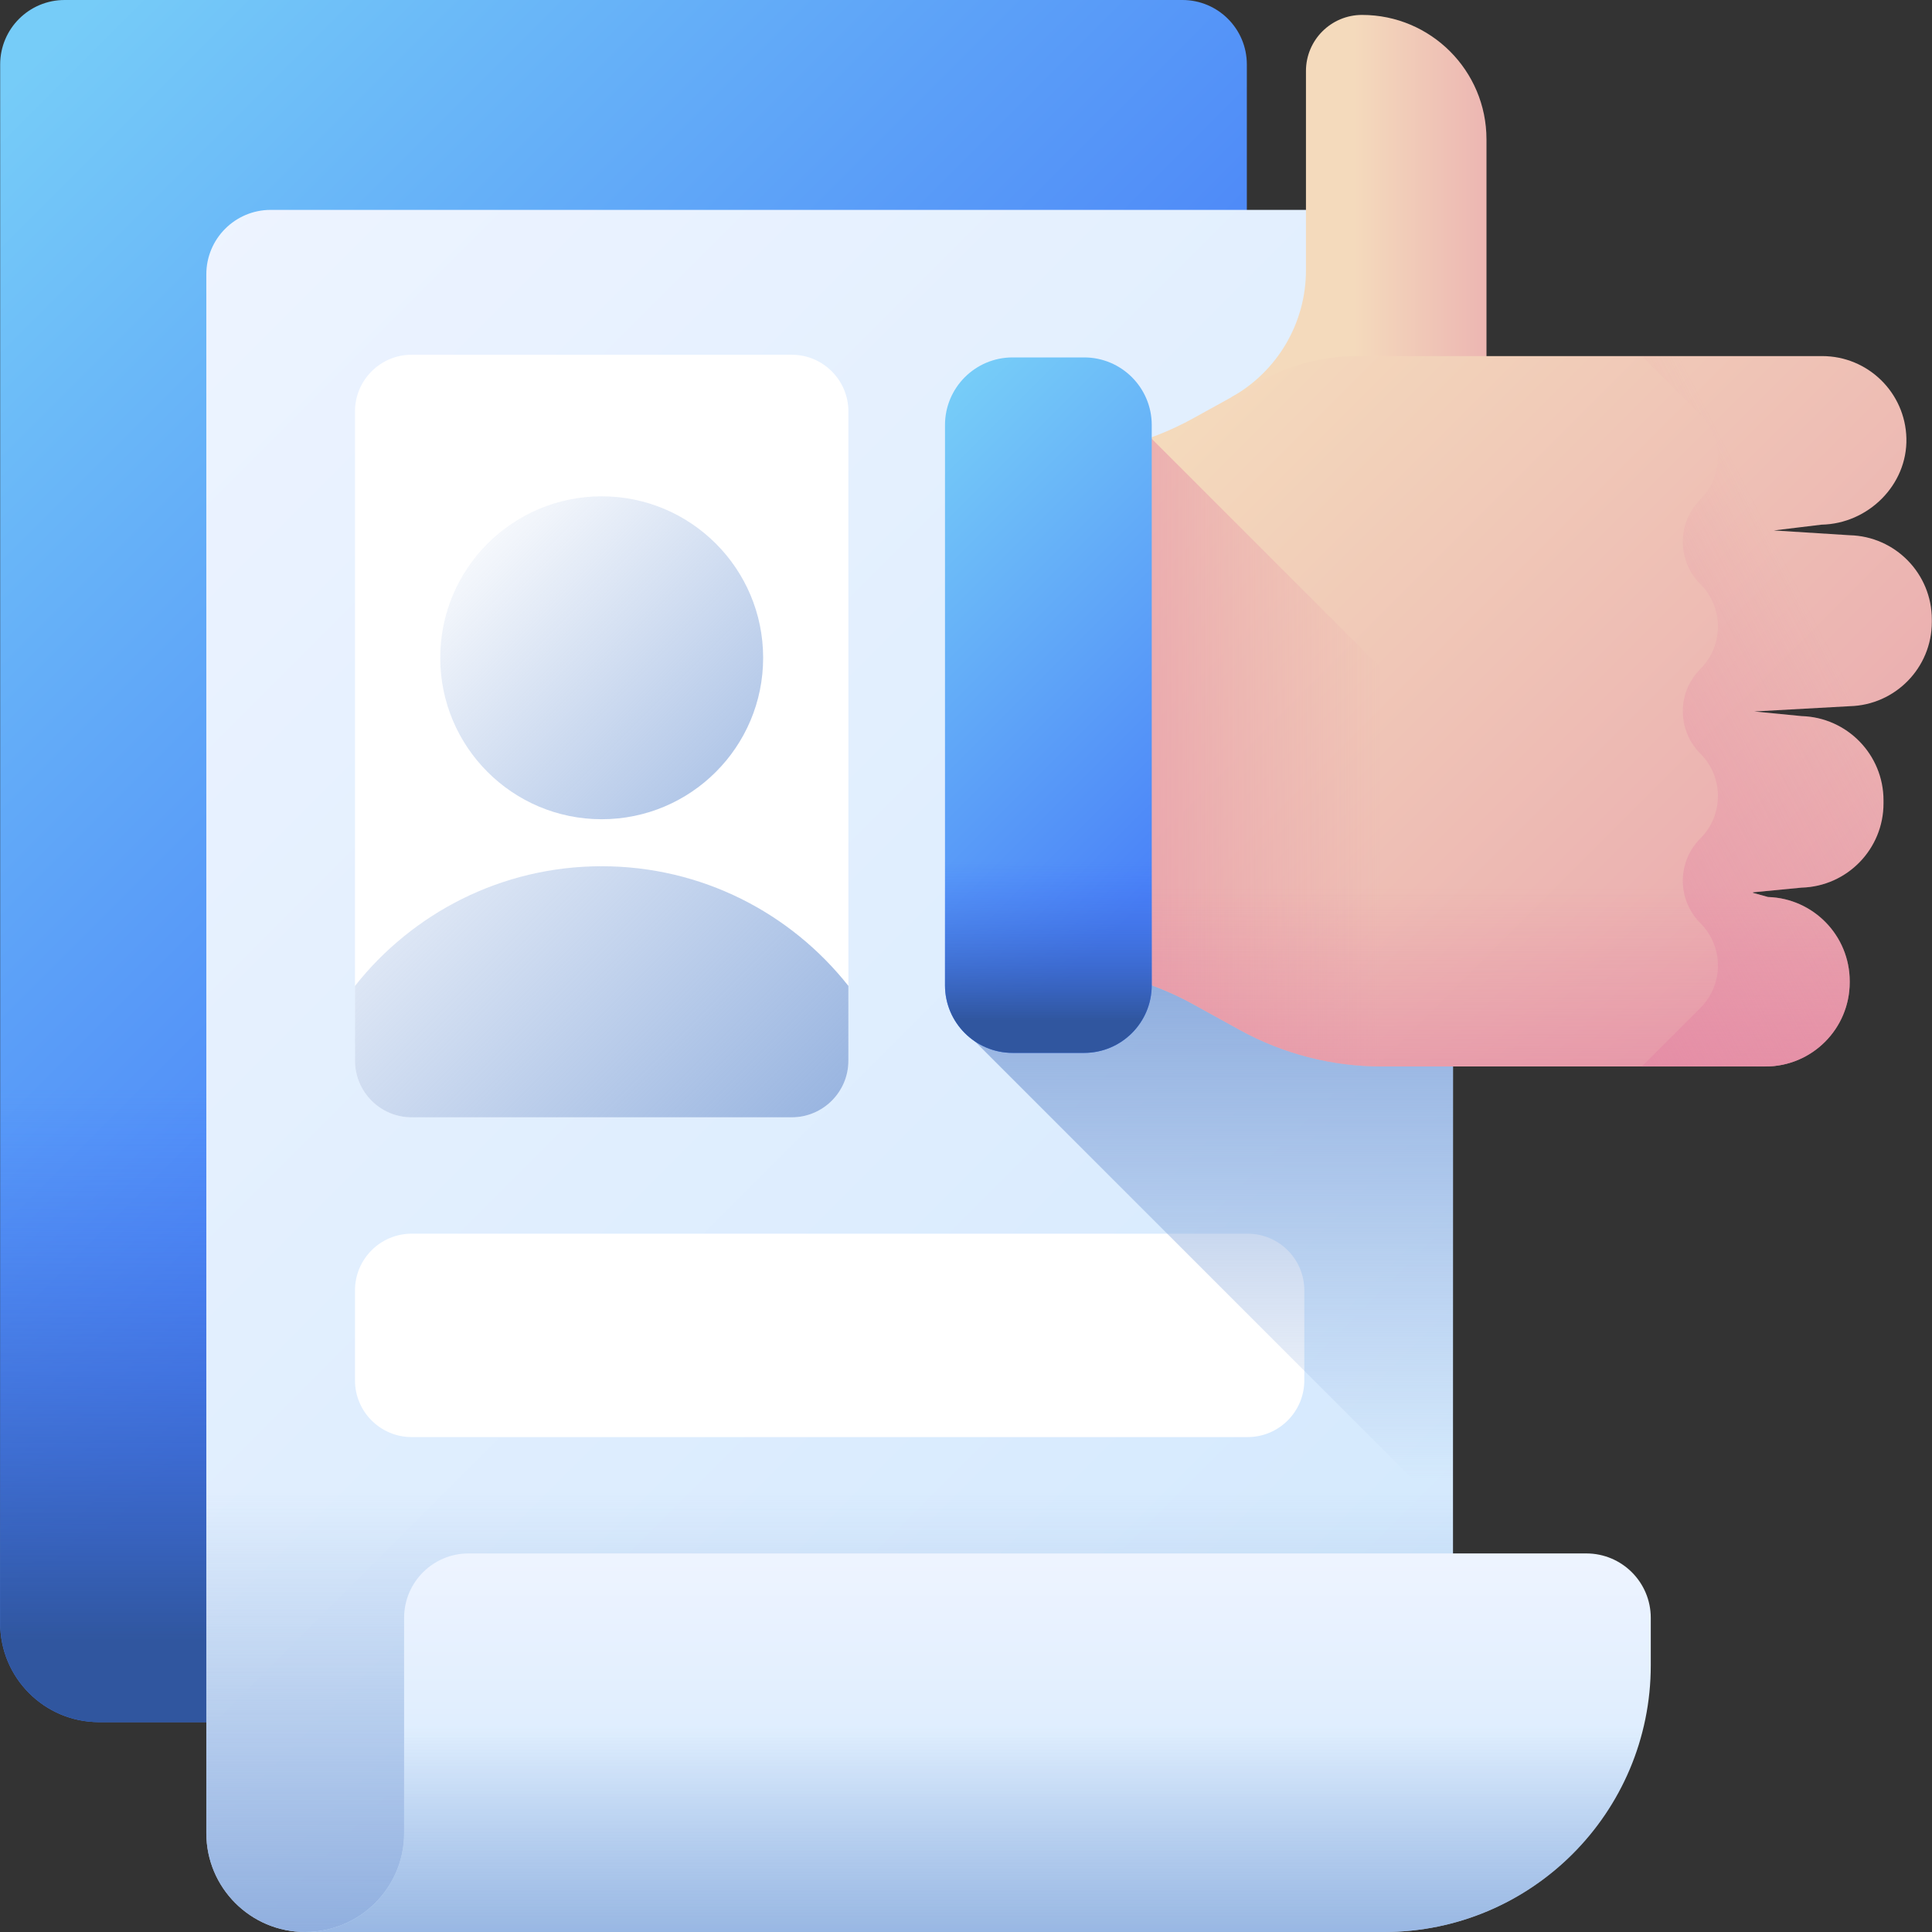 <svg id="Capa_1" enable-background="new 0 0 510 510" height="512" viewBox="0 0 510 510" width="512" xmlns="http://www.w3.org/2000/svg" xmlns:xlink="http://www.w3.org/1999/xlink"><rect x="0" y="0" width="510" height="510" fill="#333333" stroke="none"/><linearGradient id="lg1"><stop offset="0" stop-color="#76ccf8"/><stop offset=".833" stop-color="#518ef8"/><stop offset="1" stop-color="#4981f8"/></linearGradient><linearGradient id="SVGID_1_" gradientUnits="userSpaceOnUse" x1="-17.869" x2="187.037" xlink:href="#lg1" y1="42.177" y2="247.083"/><linearGradient id="lg2"><stop offset="0" stop-color="#4071f7" stop-opacity="0"/><stop offset="1" stop-color="#30569f"/></linearGradient><linearGradient id="SVGID_2_" gradientUnits="userSpaceOnUse" x1="164.589" x2="164.589" xlink:href="#lg2" y1="287.263" y2="432.949"/><linearGradient id="lg3"><stop offset="0" stop-color="#eef4ff"/><stop offset="1" stop-color="#cfe7fd"/></linearGradient><linearGradient id="SVGID_3_" gradientUnits="userSpaceOnUse" x1="14.964" x2="435.32" xlink:href="#lg3" y1="75.993" y2="496.348"/><linearGradient id="lg4"><stop offset="0" stop-color="#8aaadc" stop-opacity="0"/><stop offset="1" stop-color="#8aaadc"/></linearGradient><linearGradient id="SVGID_4_" gradientUnits="userSpaceOnUse" x1="319.254" x2="319.254" xlink:href="#lg4" y1="391" y2="249.414"/><linearGradient id="SVGID_5_" gradientUnits="userSpaceOnUse" x1="119.377" x2="225.276" xlink:href="#lg4" y1="134.183" y2="240.081"/><linearGradient id="SVGID_6_" gradientUnits="userSpaceOnUse" x1="79.319" x2="216.996" xlink:href="#lg4" y1="193.303" y2="330.98"/><linearGradient id="SVGID_7_" gradientUnits="userSpaceOnUse" x1="219.008" x2="219.008" xlink:href="#lg4" y1="393.789" y2="519.819"/><linearGradient id="SVGID_8_" gradientUnits="userSpaceOnUse" x1="258.166" x2="258.166" xlink:href="#lg3" y1="410.068" y2="507.32"/><linearGradient id="SVGID_9_" gradientUnits="userSpaceOnUse" x1="258.166" x2="258.166" xlink:href="#lg4" y1="456" y2="525.116"/><linearGradient id="lg5"><stop offset="0" stop-color="#f4dabc"/><stop offset=".003" stop-color="#f4dabc"/><stop offset="1" stop-color="#e9a6ae"/></linearGradient><linearGradient id="SVGID_10_" gradientUnits="userSpaceOnUse" x1="357.289" x2="407.824" xlink:href="#lg5" y1="54.435" y2="54.435"/><linearGradient id="SVGID_11_" gradientUnits="userSpaceOnUse" x1="312.495" x2="475.146" xlink:href="#lg5" y1="110.127" y2="272.779"/><linearGradient id="lg6"><stop offset="0" stop-color="#e487a4" stop-opacity="0"/><stop offset="1" stop-color="#e487a4"/></linearGradient><linearGradient id="SVGID_12_" gradientUnits="userSpaceOnUse" x1="364.622" x2="243.889" xlink:href="#lg6" y1="198.528" y2="198.528"/><linearGradient id="SVGID_13_" gradientUnits="userSpaceOnUse" x1="374.941" x2="374.941" xlink:href="#lg6" y1="234.667" y2="327.372"/><linearGradient id="SVGID_14_" gradientUnits="userSpaceOnUse" x1="483.425" x2="346.39" xlink:href="#lg6" y1="171.841" y2="242.186"/><linearGradient id="SVGID_15_" gradientTransform="matrix(0 -1 -1 0 477.497 -1376.831)" gradientUnits="userSpaceOnUse" x1="-1564.594" x2="-1564.594" y1="191.61" y2="216.659"><stop offset="0" stop-color="#e9a6ae" stop-opacity="0"/><stop offset="1" stop-color="#e09380"/></linearGradient><linearGradient id="SVGID_16_" gradientUnits="userSpaceOnUse" x1="223.3" x2="315.706" xlink:href="#lg1" y1="132.7" y2="225.107"/><linearGradient id="SVGID_17_" gradientUnits="userSpaceOnUse" x1="276.743" x2="276.743" xlink:href="#lg2" y1="227.333" y2="269.339"/><g><path d="m312.126 0h-295.073c-9.393 0-17.008 7.615-17.008 17.008v411.485c0 14.418 11.688 26.106 26.106 26.106h232.578c38.884 0 70.406-31.522 70.406-70.406v-367.185c-.001-9.393-7.616-17.008-17.009-17.008z" fill="url(#SVGID_1_)"/><path d="m.045 263.505v164.988c0 14.418 11.688 26.106 26.106 26.106h232.578c38.884 0 70.406-31.522 70.406-70.406v-120.688z" fill="url(#SVGID_2_)"/><path d="m313.146 510h-232.577c-14.418 0-26.106-11.688-26.106-26.106v-411.484c0-9.393 7.615-17.008 17.008-17.008h295.073c9.393 0 17.008 7.615 17.008 17.008v367.184c.001 38.884-31.521 70.406-70.406 70.406z" fill="url(#SVGID_3_)"/><path d="m329.34 379.352h-220.664c-8.266 0-14.967-6.701-14.967-14.967v-23.757c0-8.266 6.701-14.967 14.967-14.967h220.664c8.266 0 14.967 6.701 14.967 14.967v23.757c0 8.267-6.701 14.967-14.967 14.967z" fill="#fff"/><path d="m383.553 242h-128.598v30.5l128.598 128.597z" fill="url(#SVGID_4_)"/><path d="m208.989 294.946h-100.313c-8.266 0-14.967-6.701-14.967-14.967v-171.37c0-8.266 6.701-14.967 14.967-14.967h100.313c8.266 0 14.967 6.701 14.967 14.967v171.37c-.001 8.266-6.702 14.967-14.967 14.967z" fill="#fff"/><circle cx="158.832" cy="173.637" fill="url(#SVGID_5_)" r="42.619"/><path d="m208.989 294.946c8.266 0 14.967-6.701 14.967-14.967v-19.72c-15.195-19.234-38.709-31.592-65.123-31.592s-49.928 12.359-65.123 31.592v19.72c0 8.266 6.701 14.967 14.967 14.967z" fill="url(#SVGID_6_)"/><path d="m54.463 388.701v95.193c0 14.418 11.688 26.106 26.106 26.106h232.578c38.884 0 70.406-31.522 70.406-70.406v-50.893z" fill="url(#SVGID_7_)"/><path d="m106.674 427.076v56.818c0 14.418-11.688 26.106-26.106 26.106h284.789c38.884 0 70.406-31.522 70.406-70.406v-12.518c0-9.393-7.615-17.008-17.008-17.008h-295.072c-9.394 0-17.009 7.615-17.009 17.008z" fill="url(#SVGID_8_)"/><path d="m106.674 427.076v56.818c0 14.418-11.688 26.106-26.106 26.106h284.789c38.884 0 70.406-31.522 70.406-70.406v-12.518c0-9.393-7.615-17.008-17.008-17.008h-295.072c-9.394 0-17.009 7.615-17.009 17.008z" fill="url(#SVGID_9_)"/><g><g><path d="m324.908 104.929c12.234-6.742 19.832-19.605 19.832-33.573v-52.608c0-8.178 6.63-14.808 14.808-14.808 18.14 0 32.845 14.705 32.845 32.845v68.144z" fill="url(#SVGID_10_)"/><g><path d="m503.241 115.692c.3 12.303-10.092 22.57-22.397 22.806l-12.598 1.528 20.009 1.261c12.07.296 21.701 10.165 21.701 22.239v.654c0 12.074-9.631 21.943-21.701 22.239l-25.184 1.388 12.503 1.227c12.039.336 21.625 10.193 21.625 22.237v.802c0 12.044-9.585 21.901-21.625 22.237l-12.833 1.237v.147l3.979 1.096c12.012.372 21.558 10.217 21.558 22.235v.255c0 12.286-9.96 22.245-22.245 22.245h-101.288c-13.122 0-26.03-3.325-37.519-9.666l-12.359-6.82c-11.489-6.34-24.397-9.666-37.519-9.666h-5.53c-10.568 0-19.135-8.567-19.135-19.135v-96.952c0-10.568 8.567-19.135 19.135-19.135h5.53c13.122 0 26.03-3.325 37.519-9.666l17.916-9.887c7.844-4.328 16.656-6.598 25.614-6.598h122.604c12.102 0 21.946 9.662 22.24 21.692z" fill="url(#SVGID_11_)"/><path d="m271.819 255.374h5.53c13.122 0 26.03 3.325 37.519 9.666l12.359 6.82c11.488 6.34 24.397 9.666 37.519 9.666h101.287c1.168 0 2.315-.091 3.434-.265l-165.73-165.73c-8.433 3.047-17.359 4.621-26.387 4.621h-5.53c-10.568 0-19.135 8.567-19.135 19.135v96.952c-.002 10.568 8.565 19.135 19.134 19.135z" fill="url(#SVGID_12_)"/><path d="m252.683 236.238c0 10.568 8.567 19.135 19.135 19.135h5.53c13.122 0 26.03 3.325 37.519 9.666l12.359 6.82c11.488 6.34 24.397 9.666 37.519 9.666h101.287c12.286 0 22.246-9.96 22.246-22.245v-.255c0-12.018-9.545-21.863-21.558-22.235l-3.979-1.096v-.147l12.833-1.237c12.039-.336 21.625-10.193 21.625-22.237v-.802c0-.204-.025-.402-.03-.604h-244.486z" fill="url(#SVGID_13_)"/><path d="m481.008 94h-47.608l15.461 15.461c6.174 6.174 6.174 16.188 0 22.375-3.087 3.087-4.643 7.131-4.643 11.175 0 4.057 1.556 8.101 4.643 11.188 3.087 3.1 4.631 7.144 4.631 11.188 0 4.057-1.544 8.101-4.631 11.188s-4.643 7.131-4.643 11.188 1.556 8.101 4.643 11.188 4.631 7.131 4.631 11.188c0 4.044-1.544 8.088-4.631 11.188-3.087 3.087-4.643 7.131-4.643 11.188 0 4.044 1.556 8.088 4.643 11.175s4.631 7.144 4.631 11.188c0 4.057-1.544 8.101-4.631 11.188l-15.461 15.459h32.632c12.285 0 22.248-9.963 22.248-22.248v-.255c0-12.017-9.542-21.865-21.559-22.235l-3.98-1.097v-.14l12.833-1.237c12.042-.344 21.623-10.193 21.623-22.235v-.804c0-12.042-9.58-21.903-21.623-22.235l-12.502-1.237 25.182-1.378c12.068-.306 21.699-10.167 21.699-22.248v-.651c0-12.068-9.631-21.942-21.699-22.235l-20.003-1.263 12.59-1.531c12.31-.23 22.694-10.499 22.401-22.809-.292-12.03-10.141-21.687-22.234-21.687z" fill="url(#SVGID_14_)"/><path d="m310.935 263.02c-10.466-5.021-21.94-7.646-33.586-7.646h-5.53c-10.568 0-19.135-8.567-19.135-19.135v-96.952c0-10.568 8.567-19.135 19.135-19.135h5.53c11.646 0 23.12-2.625 33.586-7.646z" fill="url(#SVGID_15_)"/></g></g><path d="m286.176 277.936h-18.867c-9.86 0-17.854-7.993-17.854-17.854v-147.878c0-9.86 7.993-17.854 17.854-17.854h18.867c9.86 0 17.854 7.993 17.854 17.854v147.878c0 9.861-7.994 17.854-17.854 17.854z" fill="url(#SVGID_16_)"/><path d="m249.455 206.667v53.416c0 9.86 7.993 17.854 17.854 17.854h18.867c9.86 0 17.854-7.993 17.854-17.854v-53.416z" fill="url(#SVGID_17_)"/></g></g></svg>